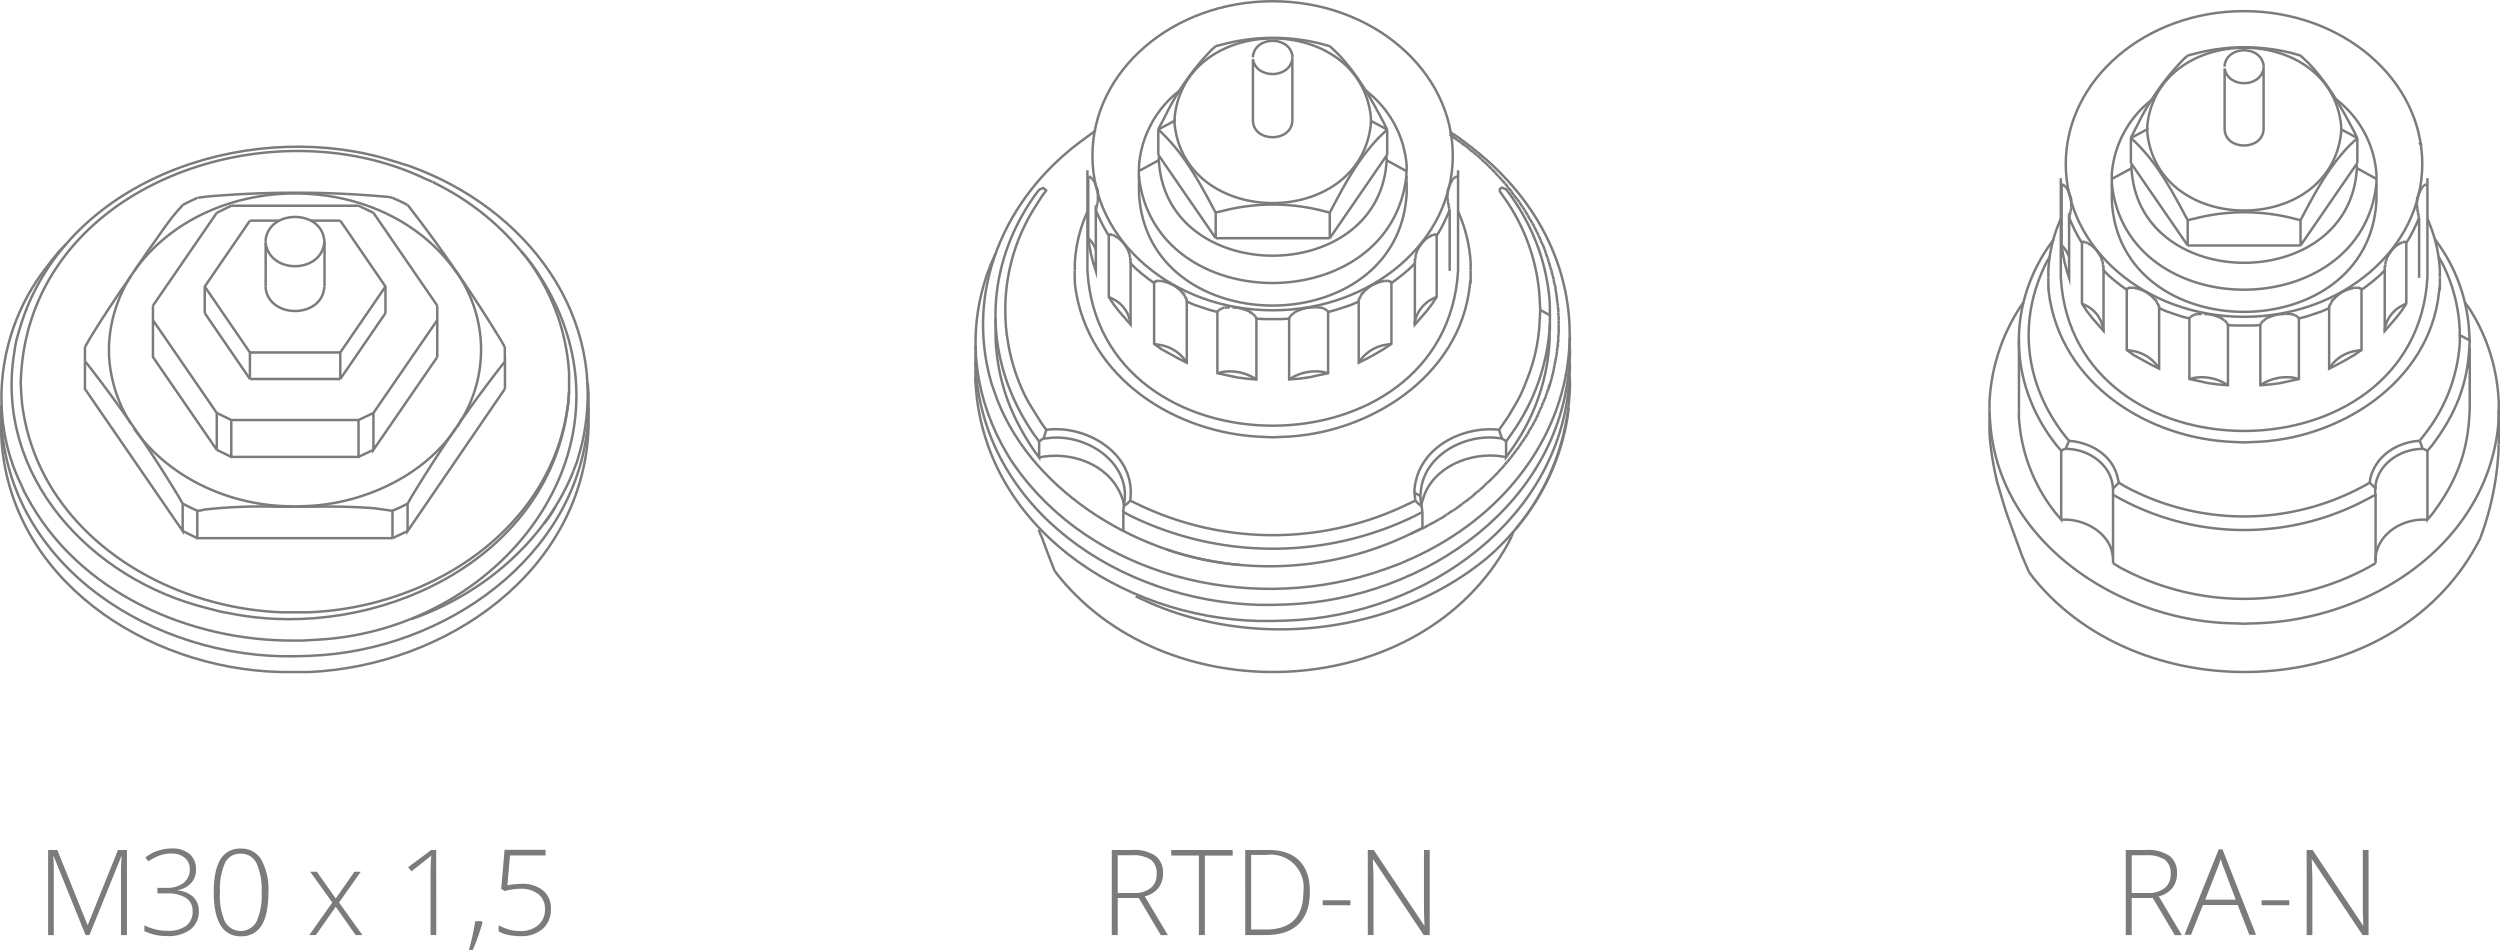 <svg xmlns="http://www.w3.org/2000/svg" viewBox="0 0 502.96 191.21"><defs><style>.a{fill:none;stroke:#7b7b7b;stroke-miterlimit:10;stroke-width:.5px}.b{isolation:isolate}.c{fill:#7b7b7b}</style></defs><title>mount-types-mobile</title><path class="a" d="M477.93 113.3V99.53M490.61 51.64l1 1.84a33.07 33.07 0 0 1 3.25 12.93v1l2 1.08-.08-1.34a33.85 33.85 0 0 0-6.08-17.85l-.83-1.17M502.71 82.34v1.92l-.17 1.92c-2.76 23.85-26.13 38.56-48.73 39.22l-2.34.08-2.25-.08C427 125 402.9 109.81 400.5 86.18l-.17-1.92-.08-1.92v3.17"/><path class="a" d="M408.18 115.05l.92 1.25c22.21 27.4 72.19 24.9 89.28-6.84l.67-1.25M502.71 89.44v-7.1M496.87 69.91v12.43M496.87 68.49l-.08 1.42c-.41 7.69-2.86 13.48-7.43 19.61l-1 1.17v13.85l1-1.17c4.56-6.1 7-11.94 7.43-19.61l.08-1.42M414.68 90.69l.42-.25.5-.17.33-.83.33-.75-.83-1c-8.1-10.35-9.65-23.15-3.67-35l.67-1.08"/><path class="a" d="M413.18 48.14l-.83 1.17c-8.79 12.6-8.11 28.3 1.42 40.3l.92 1.08M406.17 82.34v1.5a34.18 34.18 0 0 0 7.51 19.52l1 1.17V90.69M477.85 98.7v-.25l.08-.17-1.17-1.17-1.34.75a50.46 50.46 0 0 1-47.89 0l-1.25-.75-1.17 1.17v1.25l1.34.75a52.49 52.49 0 0 0 50.06 0l1.42-.75-.08-.42v-.41"/><path class="a" d="M400.25 82.35V81a38.5 38.5 0 0 1 6-18.94l.83-1.25M495.87 60.82l.92 1.25A37.81 37.81 0 0 1 502.71 81v1.34M425.11 99.53v13.77M477.93 113.3l-1.42.83a52.49 52.49 0 0 1-50.06 0l-1.34-.83M486.78 88.69l.92-1.17a33.25 33.25 0 0 0 7.18-18.69v-1.42M486.77 88.69l.34.75.25.83.5.17.5.25M477.93 98.28v-.75c.65-4.11 4.64-6.86 8.59-7.18l.83-.08M488.36 104.54h-1c-4.39.08-8.8 2.87-9.43 7.43l-.08.83M425.11 112.47l-.08-.75c-.56-4.36-5.27-7.07-9.34-7.18h-1M415.6 90.27l.83.08c3.93.26 8 3.07 8.59 7.18l.08.75M400.25 85.52v1.42l.08 1.34a63.71 63.71 0 0 0 1.5 8.84M401.83 97.11l.84 2.84.83 2.75 1 2.84 1.01 2.75M405.51 108.3l1.25 3.42 1.42 3.33M499 108.21l.5-1.34a59.54 59.54 0 0 0 3.17-16.27v-1.16"/><path class="a" d="M476.76 97.11l.08-.75c1-4.33 4.79-7 9-7.59l.92-.08M416.27 88.69l.83.08c4.25.63 8.1 3.18 9 7.59l.17.75M406.18 68.49v13.86M486.69 55.9V43.8M486.61 43.46l-.08-.33-.09-.33M486.36 42.04l-.17-1M474.18 33.87l-.08.83c-2.21 24.23-43 24.23-45.22 0l-.08-.83-3.93 2.13v1c3 28.39 50.15 28.37 53.23 0v-1l-3.92-2.17"/><path class="a" d="M471 26v.67c-2.21 20.91-36.84 20.91-39 0V26l-3.25 1.75M474.26 27.78l-3.25-1.76"/><path class="a" d="M455.4 13.43v.33c-.65 4-7.25 3.94-7.84 0V26c.16 4.37 7.64 4.37 7.84 0V13.43M490.86 55.81v1.5l-.17 1.5c-1.93 18.24-20.26 29.72-37.46 30.12l-1.75.08-1.75-.08c-17.5-.52-35.22-11.71-37.55-30.12l-.08-1.5v-1.5M412.1 57.31v1.09M490.86 58.4v-1.09"/><path class="a" d="M414.6 35.87v19.94c2.34 41.19 71.4 41.19 73.76 0V35.87"/><path class="a" d="M486.69 43.8l-.58 1.33-.59 1.25-.66 1.25-.75 1.26v12.18l-.92 1.42-1.09 1.42-2.33 2.67V54.39l-1.09 1.09-1.17 1-1.16.92-1.25.91v12.1l-1.59 1.09-1.59.92-1.67.91-1.66.84V61.99l-1.51.66-3 1.01-1.58.41v12.18l-3.84.84-1.92.25-2 .16V65.41l-1.59.08h-3.34l-1.58-.08V77.5l-2-.16-1.92-.25-3.84-.84V64.07l-1.59-.41-3-1.01-1.5-.66v12.18l-1.67-.84-3.34-1.83-1.5-1.09v-12.1l-1.25-.91-1.17-.92-1.17-1-1.08-1.09v12.19l-2.34-2.67-1.09-1.42-.91-1.42V48.89l-.75-1.26-.67-1.25-.58-1.25-.59-1.33v12.1l-.5-1.59-.42-1.59-.33-1.66-.25-1.67v-12.1"/><path class="a" d="M424.87 37v3.42c1.53 29.78 51.66 29.75 53.23 0v-2.21M414.85 37.12h.17M415.27 37.29v.08l.17.09.08.08.08.08M416.69 41.8v.08l-.09.17M416.6 42.13v.25l-.08.17M416.35 43.3v.33l-.08.08v.09M419.52 48.72l.25.08.17.09.08.08M422.44 51.31v.08M422.94 52.64l.09.09v.25l.08.25M423.2 53.89v.5M428.7 57.9h.59M433.63 60.4h.08v.08l.17.17.08.25M434.29 61.57l.09.08v.34"/><path class="a" d="M440.47 64.07l.08-.16.17-.17M441.3 63.41l.17-.09.25-.08h.16M447.06 64.07v.09h.08l.17.16.25.17M448.06 64.99l.08.17.09.25M454.73 65.41l.09-.25.08-.17M455.4 64.49l.25-.17.25-.25M459.49 63.15h.5M461.08 63.24h.16l.25.08.17.09M462.24 63.74l.17.17.08.16M468.58 61.99v-.34l.09-.08M469 60.9l.09-.25.16-.17v-.08h.09M473.67 57.9h.59M479.77 54.39v-.5M479.85 53.23l.08-.25v-.25l.09-.09M482.94 48.97v-.08h.08l.33-.17M486.69 43.8l-.08-.17v-.17M486.44 42.8v-.25l-.08-.17v-.33M424.86 36v-1a20.88 20.88 0 0 1 7.26-14.27l1-.83M469.84 19.85l1 .83A20.77 20.77 0 0 1 478.1 35v1M486.69 38.87l.25-.58.33-.5M487.36 37.62l.08-.08.09-.08.16-.09M487.94 37.12h.17M412.1 55.81v-1.5a28.33 28.33 0 0 1 1.9-8.84l.6-1.47M488.36 44l.58 1.42a28.81 28.81 0 0 1 1.92 8.84v1.5M462.83 49.39h-22.7M447.56 13.43v-.33c.59-3.94 7.2-4 7.84 0v.33"/><path class="a" d="M432 26v-.75c2.2-20.85 36.85-20.85 39 0V26"/><path class="a" d="M440.13 11.17l-.75.67A50.76 50.76 0 0 0 430 25.19l-1.34 2.59M462.83 11.17l-1.5-.42a39.07 39.07 0 0 0-19.86.08l-1.33.33M474.26 27.78v5M474.26 27.78l-.75-1.5c-2.63-4.93-5.17-9.52-9.09-13.6l-1.59-1.5M474.26 32.78l-11.43 16.61M462.83 44.3l.75-1.42c2.69-5.06 5.06-9.38 9.09-13.6l1.59-1.5M440.13 44.3v5.09M462.83 49.39V44.3M440.13 44.3l1.42-.33a40 40 0 0 1 19.94 0l1.33.33M428.7 27.78v5M440.13 49.39L428.7 32.78M428.7 27.78l.75.67c4.06 3.91 6.67 8.44 9.34 13.35l1.34 2.5M428.79 33.87l.08-.92M474.09 32.95l.09.92M486.19 41.04l.08-.25v-.66l.09-.42.16-.42.17-.42M487.27 37.79v-.08l.09-.09M487.69 37.37l.17-.16h.08v-.09M488.11 37.12l.08.09v.08M481.69 49.8l.58-.5.67-.33M483.35 48.72h.17l.17-.08h.08l.17.08h.17v.17M484.1 61.07l-.83.42a6.64 6.64 0 0 0-3.5 4.67v.42M479.77 53.89v-.25l.08-.08v-.33M480.02 52.64l.16-.67.34-.66.58-.84.59-.67M472.17 58.31l.75-.25.76-.16M474.26 57.9h.33l.17.08.08.08h.17l.08.09v.16M475.09 70.41l-1 .17a7.82 7.82 0 0 0-5 2.84l-.5.75M468.67 61.57v-.08l.08-.09v-.08l.09-.17.08-.08.08-.17M469.34 60.4l.5-.58.58-.5.83-.59.92-.42M459.99 63.16h.58l.51.08M461.66 63.41l.33.16.25.17M462.49 76.25l-1-.25a9.49 9.49 0 0 0-5.92 1l-.83.5M454.9 64.99l.5-.5M455.9 64.07l.75-.33.75-.25 1.01-.25 1.08-.08M445.56 63.49l.75.25.75.33M447.56 64.49l.25.25.25.25M448.23 77.51l-.83-.5a9.49 9.49 0 0 0-5.92-1l-1 .25M440.72 63.74l.25-.17.33-.16M441.88 63.24l.51-.08h.58M443.47 63.16l1.09.08 1 .25M432.54 59.32l.58.5.51.58M433.96 60.9l.08.17.09.08.08.17v.08l.08.09v.08M434.38 74.17l-.5-.75a7.81 7.81 0 0 0-5-2.84l-1-.17M427.87 58.31v-.16l.08-.09h.17l.08-.08.17-.08h.33M429.29 57.9l.75.16.75.25.92.42.83.59M422.44 51.31l.34.66.16.67M423.11 53.23v.33l.08.08v.25M423.19 66.58l-.08-.42a6.21 6.21 0 0 0-3.42-4.67l-.83-.42M418.86 48.89v-.17h.16l.09-.08h.16l.17.08h.08M420.02 48.97l.67.33.59.5.58.67.58.84M416.69 40.63v1.16M416.6 42.05v.08M416.52 42.55v.25l-.08.16v.17l-.09.08v.09M416.27 51.64l-.25-.58-.33-.59-.42-.58-.5-.5M414.77 37.29v-.08l.08-.09M415.02 37.12v.09h.17l.08.08M415.6 37.62l.42.59.25.66.17.42.16.42.09.42v.5M486.69 28.69l.25.25.33.25M478.1 37.04v1.17"/><ellipse class="a" cx="451.46" cy="32.99" rx="35.86" ry="30.75"/><path class="a" d="M285.75 99.8l.08 1.01.17 1.01"/><path class="a" d="M284.74 100.72l-.09-.84-.08-.76 1.18.68M286.17 106.21V103M291.65 54.5V42.27M291.57 41.93l-.09-.34-.08-.33M291.31 40.5l-.16-1.02M279 32.23l-.08.84c-2.23 24.5-43.5 24.49-45.72 0l-.08-.84-4 2.19v1c3.07 28.7 50.7 28.68 53.82 0v-1l-4-2.19"/><path class="a" d="M275.79 24.3v.7c-2.23 21.14-37.24 21.14-39.48 0v-.7L233 26.07M279.08 26.07l-3.29-1.77"/><path class="a" d="M260 11.56v.34c-.65 4-7.33 4-7.93 0v12.4c.16 4.41 7.73 4.42 7.93 0V11.56M295.87 54.41v1.52l-.17 1.52c-2 18.44-20.48 30-37.87 30.45l-1.77.08-1.77-.08c-17.7-.53-35.61-11.84-38-30.45l-.08-1.52v-1.52M216.24 55.93v1.1M295.87 57.03v-1.1"/><path class="a" d="M218.77 34.25v20.16c2.37 41.65 72.2 41.64 74.57 0V34.25"/><path class="a" d="M291.65 42.27l-.59 1.35-.59 1.26-.67 1.27-.76 1.26v12.32l-.93 1.43-1.1 1.44-2.36 2.7V52.98l-1.09 1.1-1.19 1.01-1.18.93-1.26.93v12.23l-1.61 1.09-1.6.93-1.68.93-1.69.84V60.66l-1.52.67-3.04 1.01-1.6.43v12.31l-3.88.84-1.94.26-2.02.16V64.11l-1.61.09h-3.37l-1.6-.09v12.23l-2.03-.16-1.94-.26-3.88-.84V62.77l-1.6-.43-3.04-1.01-1.52-.67v12.31l-1.68-.84-3.38-1.86-1.51-1.09V56.95l-1.27-.93-1.18-.93-1.18-1.01-1.1-1.1V65.3l-2.36-2.7-1.1-1.44-.93-1.43V47.41l-.75-1.26-.68-1.27-.59-1.26-.59-1.35V54.5l-.51-1.6-.42-1.61-.34-1.68-.25-1.69V35.69M212.19 114.89l.93 1.18c22.58 27.7 72.87 25.22 90.34-6.83l.67-1.35"/><path class="a" d="M229.15 35.44v3.46C230.7 69 281.37 69 283 38.89v-2.27M301.61 38.3l.93 1.35a38.94 38.94 0 0 1 7.25 21.17l.08 1.52 1.94 1.1v-1.6l-.08-1.69a42.52 42.52 0 0 0-2.11-9.87l-.59-1.6-.67-1.6a43.61 43.61 0 0 0-5.36-9l-.84-.34-.34.25-.25.25M311.81 65.13v1.51M234.63 110.51l1.52.51a65.09 65.09 0 0 0 47.66-3.63l2.36-1.18"/><path class="a" d="M286.17 103l-1.6.84a65.25 65.25 0 0 1-57 0L226 103v3.79M311.81 63.44v1.69A41.5 41.5 0 0 1 304 87.4l-1 1.43V92l1-1.43a41.33 41.33 0 0 0 7.76-22.27v-1.65M209.07 88.83l-1-1.35c-10.36-14.93-10.42-33.09 0-48l1-1.35"/><path class="a" d="M200.3 66.65v1.77c.51 8.59 3 15.16 7.76 22.27l1 1.35v-3.21M309.87 62.34l-.17 3.21a35.52 35.52 0 0 1-2.53 10.88l-.59 1.52-.67 1.52-.76 1.43-1.69 2.87-1.86 2.7.25.84.34.93.42.25.42.34M209.07 88.83l.42-.34.42-.25.34-.93.25-.84-.93-1.27-1.69-2.7-.88-1.43-.76-1.43-.67-1.43a38.79 38.79 0 0 1-2.78-9.36l-.25-1.6-.17-1.6-.08-1.6a38.61 38.61 0 0 1 6.41-23.11l.84-1.35.93-1.27-.25-.25-.34-.25-.84.34M219.03 35.52h.16M219.45 35.69v.08l.17.09.08.08.08.09M220.88 40.24v.09l-.08.17M220.8 40.58v.25l-.09.17M220.54 41.76v.34l-.08.08v.09M223.75 47.24l.25.09.17.08.08.09M226.7 49.86v.08M227.21 51.21l.08.08v.26l.09.25M227.46 52.47v.51M233.03 56.52h.59M238 59.05h.09v.09l.17.17.08.25M238.68 60.23l.08.09v.34M244.92 62.77l.08-.17.17-.17M245.76 62.09l.17-.08.26-.09h.16M251.58 62.77v.08h.09l.17.17.25.17M252.6 63.69l.08.17.08.25M259.35 64.11l.08-.25.08-.17M260.02 63.19l.25-.17.26-.25M264.15 61.84h.51M265.75 61.92h.17l.26.09.17.08M266.94 62.43l.17.17.08.17M273.35 60.66v-.34l.08-.09M273.77 59.56l.08-.25.17-.17v-.09h.09M278.49 56.52h.59M284.65 52.98v-.51M284.73 51.8l.09-.25v-.26l.08-.08M287.86 47.5v-.09h.08l.34-.17M291.65 42.27l-.08-.17v-.17M291.4 41.26V41l-.09-.17v-.33M229.15 34.42v-1.1a21.11 21.11 0 0 1 7.34-14.42l1-.84M274.61 18.06l1 .84A21 21 0 0 1 283 33.33v1.1M315.61 82.08l-.25 1.86a45.77 45.77 0 0 1-9.45 21.26l-1 1.27M300.93 110.68l-1.69 1.52c-18.61 15.39-46.66 18.69-68.58 8.77l-2.19-1M291.65 37.29l.25-.59.34-.5M292.33 36.03l.08-.09.09-.08.16-.09M292.92 35.52h.16M216.24 54.41V52.9a28.64 28.64 0 0 1 1.94-8.9l.59-1.43M293.34 42.52l.59 1.43a29.13 29.13 0 0 1 1.94 8.94v1.52M286.17 103l-.17-1.18-.68-.51-.59-.59M227.38 100.72l1.6.76a62.34 62.34 0 0 0 54.15 0l1.6-.76M227.38 100.72l-.59.59-.68.51-.17 1.18M267.53 47.92h-22.95M252.09 11.56v-.34c.6-4 7.28-4 7.93 0v.34"/><path class="a" d="M236.32 24.3v-.76c2.22-21.08 37.26-21.08 39.48 0v.76"/><path class="a" d="M244.58 9.29l-.76.67a51.32 51.32 0 0 0-9.45 13.5L233 26.07M267.53 9.29L266 8.87a39.49 39.49 0 0 0-20.08.08l-1.35.34M279.08 26.07v5.06M279.08 26.07l-.76-1.52c-2.66-5-5.23-9.62-9.19-13.75l-1.6-1.52M279.08 31.13l-11.55 16.79M267.53 42.77l.76-1.43c2.72-5.12 5.12-9.48 9.19-13.75l1.6-1.52M244.58 42.77v5.15M267.53 47.92v-5.15M244.58 42.77l1.43-.34a40.44 40.44 0 0 1 20.16 0l1.35.34M233.03 26.07v5.06M244.58 47.92l-11.55-16.79M233 26.07l.76.67c4.11 4 6.75 8.53 9.45 13.5l1.35 2.53M233.11 32.23l.09-.93M278.91 31.3l.09.93M291.14 39.48l.09-.25v-.67l.08-.43.17-.42.17-.42M292.24 36.2v-.09l.09-.08M292.66 35.77l.17-.17h.09v-.08M293.08 35.52l.09.08v.09M286.59 48.34l.59-.5.68-.34M288.28 47.24h.17l.17-.08h.08l.17.08h.17v.17M289 59.73l-.84.42a6.71 6.71 0 0 0-3.54 4.72v.42M284.65 52.48v-.26l.09-.08v-.34M284.9 51.21l.17-.68.34-.67.59-.84.59-.68M276.97 56.95l.76-.26.76-.17M279.08 56.52h.34l.17.09.08.08h.17l.09.09v.17M279.93 69.18l-1 .17a7.9 7.9 0 0 0-5.06 2.87l-.51.76M273.43 60.23v-.08l.09-.08v-.09l.08-.17.09-.08.08-.17M274.11 59.05l.5-.59.59-.5.85-.59.92-.42M264.66 61.84h.59l.51.08M266.35 62.09l.33.17.26.17M267.19 75.08l-1-.25a9.6 9.6 0 0 0-6 1l-.84.51M259.51 63.69l.51-.5M260.53 62.77l.76-.34.75-.26 1.02-.25 1.09-.08M250.07 62.17l.75.26.77.34M252.09 63.19l.25.25.26.25M252.77 76.35l-.84-.51a9.6 9.6 0 0 0-6-1l-1 .25M245.17 62.43l.26-.17.33-.17M246.35 61.92l.51-.08h.59M247.96 61.84l1.09.08 1.02.25M236.91 57.96l.59.5.5.59M238.34 59.56l.09.17.08.08.08.17v.09l.09.08v.08M238.76 73l-.51-.76a7.89 7.89 0 0 0-5.06-2.87l-1-.17M232.18 56.95v-.17l.09-.09h.17l.08-.08.17-.09h.34M233.62 56.52l.76.17.76.26.92.42.85.59M226.7 49.86l.34.67.17.68M227.38 51.8v.34l.08.08v.26M227.46 65.3l-.08-.42a6.28 6.28 0 0 0-3.46-4.72l-.84-.42M223.07 47.41v-.17h.17l.09-.08h.17l.16.08h.09M224.25 47.5l.68.34.59.5.59.68.59.84M220.88 39.06v1.18M220.8 40.5v.08M220.71 41v.26l-.08.16v.17l-.09.09v.08M220.46 50.2l-.25-.59-.34-.59-.42-.59-.51-.51M218.94 35.69v-.09l.09-.08M219.19 35.52v.08h.17l.09.09M219.78 36.03l.43.59.25.67.17.42.17.42.08.43v.5M285.75 99.8l.08-.67c.42-7.39 8.72-11.91 15.6-11l.76.08"/><path class="a" d="M303 92l-.76-.17c-6.37-1-14.11 2.07-16 8.69l-.34 1.1M285.66 106.54l.93-.42.84-.51M289.46 104.52l.76-.42.76-.51M291.23 103.42l.59-.42.59-.34M292.92 102.33l.67-.51.59-.42M294.6 101.06l.59-.42.51-.42M296.21 99.88l.5-.51.51-.42M297.72 98.53l.51-.42.42-.42M299.16 97.18l.5-.42.43-.42M300.59 95.83l.85-.84M301.94 94.4l.42-.43.34-.42M303.29 92.88l.68-.85M304.47 91.36l.34-.42.25-.42M305.65 89.76l.26-.34.25-.42M306.75 88.15l.25-.33.26-.43M307.68 86.55l.25-.34.25-.42M308.61 84.95l.25-.34.17-.42M309.45 83.26l.34-.67M310.21 81.74l.08-.42.17-.34M310.97 79.8l.08-.33.17-.34M311.39 78.54l.25-.59.17-.68M312.15 76.26l.08-.42.09-.42M312.57 74.41l.08-.43.09-.42M312.91 72.63l.08-.42.09-.42M313.25 70.78v-.42l.08-.34M313.41 69.01l.09-.43v-.42M313.58 67.15v-.76M313.58 65.3v-.76M313.58 63.52l-.08-.33v-.34M313.41 61.67v-.34l-.08-.34M312.91 57.96v-.26l-.09-.33M312.57 56.19l-.17-.68M312.15 54.41l-.17-.33-.09-.34M311.56 52.64l-.17-.67M310.97 50.87l-.09-.34-.17-.42M310.29 49.1l-.17-.34-.17-.42M309.53 47.41l-.16-.42-.17-.34M308.69 45.73l-.17-.43-.25-.42M307.76 44.04l-.25-.42-.17-.34M306.75 42.35l-.17-.34-.25-.33M305.74 40.75l-.51-.68M304.56 39.23l-.26-.34-.25-.42M303.38 37.71l-.26-.42-.33-.34M302.11 36.19l-.34-.42-.33-.33M300.85 34.76l-.76-.76M299.41 33.33l-.42-.43-.42-.33M297.98 31.98l-.42-.43-.43-.33M296.46 30.63l-.51-.34-.42-.34M294.86 29.36l-.51-.34-.42-.33M293.17 28.18l-.42-.34-.51-.33M220.46 26.24l-3.21 2.36c-15.19 11.4-23.19 29.81-17.79 48.5l.59 1.69.67 1.86c7.48 18.86 29.05 31.46 48.71 33"/><path class="a" d="M226.11 101.65l-.17-.93c-2.07-6.78-9.41-9.8-16-8.86l-.84.17"/><path class="a" d="M209.92 88.24l.84-.08c7.48-1.06 16.7 4.64 15.44 13l-.08.67M208.99 106.54l.25.76.34.76M209.58 108.06l1.26 3.38 1.35 3.45M304.13 107.89l.17-.5.17-.51M284.57 99.12v-.67c.71-8 8.85-12.51 16.28-12.06l.76.08"/><path class="a" d="M210.51 86.47l.84-.08c7.79-.56 16.78 5 16.11 13.58l-.08.76M196.25 75.92v1.02M196.25 72.63l.09 1.69M315.78 72.63l.08-1.6M196.25 69.43l.09 1.6M315.78 69.43l.08-1.6M291.65 27l.25.25.34.26M293.17 28.18l.42.25.34.26M294.86 29.36l.33.25.34.34M296.46 30.63l.34.33.33.26M297.98 31.98l.59.59M299.41 33.33l.68.67M300.85 34.76l.25.34.34.34M302.11 36.2l.34.33.34.42M303.38 37.71l.33.34.34.42M304.56 39.23l.67.85M305.74 40.75l.25.42.34.51M306.75 42.35l.34.51.25.42M307.76 44.04l.51.84M308.69 45.73l.25.42.26.51M309.53 47.41l.26.51.16.42M310.29 49.1l.26.51.16.5M310.97 50.87l.17.51.25.59M311.56 52.64l.17.51.16.59M312.15 54.41l.08.51.17.59M312.57 56.19l.08.59.17.59M312.91 57.96l.25 1.52.17 1.51M313.41 61.67l.09.59v.59M313.58 63.52v1.02M313.58 65.3v1.09M313.58 67.15l-.08.51v.5M313.41 69.01v.5l-.08.51M313.24 70.78l-.16 1.01M312.91 72.64l-.09.42-.08.5M312.57 74.41l-.08.5-.17.51M312.15 76.26l-.17.51-.17.59-.17.34-.08.33M311.47 78.37l-.17.34-.08.42M310.97 79.8l-.51 1.19M310.21 81.75l-.26.42-.16.42M309.45 83.26l-.17.51-.25.42M308.61 84.95l-.17.42-.26.42M307.68 86.55l-.17.42-.25.43M306.75 88.16l-.25.42-.34.42M305.65 89.76l-.25.42-.34.34M304.47 91.36l-.5.68M303.29 92.88l-.34.34-.25.33M301.94 94.4l-.25.25-.25.34M300.59 95.83l-.5.51M299.16 97.18l-.26.25-.25.26M297.72 98.53l-.25.25-.25.17M296.21 99.88l-.51.34M294.6 101.06l-.25.17-.17.17M292.92 102.33l-.51.33M291.23 103.42l-.17.09-.08.08M289.46 104.52l-1.02.59-1.01.51M285.66 106.54l-1.85.85M300.93 110.68l1.77-1.77a46.91 46.91 0 0 0 13.16-31.8l-.08-1.6"/><path class="a" d="M196.25 74.32v2.36c1.38 29.21 29.34 47.58 56.94 48.25h2.87l2.87-.08c27.63-.93 55.9-20.47 56.85-49.77l.08-1.27-.08-1.18"/><path class="a" d="M196.25 71v2.36c1.36 29.33 29.27 47.53 56.94 48.33h2.87l2.87-.08c27.67-1.07 55.86-20.39 56.85-49.77l.08-1.27-.08-1.18"/><path class="a" d="M200.3 51l-.93 2.11-.84 2.19-.34 1.1c-3.73 12-1.93 24.25 4.47 35l.67 1.1.76 1.1c15.6 22.4 46.75 29.71 72 21.76l2.78-.93 2.7-1 2.7-1.18C320.36 95.75 327.52 53 295 28.86l-1.69-1.27-1.69-1.1M282.96 35.44v1.18M200.3 64.2v2.45"/><ellipse class="a" cx="256.03" cy="31.34" rx="36.25" ry="31.09"/><path class="a" d="M65.29 48.67l-.08-.52c-.76-6-10.9-6-11.76 0v.42M65.29 53.9v3.75M53.45 57.65V53.9M26.35 85.25l-1-1.67a28.42 28.42 0 0 1-3.42-12.17v-1"/><path class="a" d="M4.17 76.83l.08-1.5C6.54 37 54.14 21 85.39 35.89l1.58.67M114.49 76.83v2l-.17 2.17c-3.12 25.6-28 41.39-52.53 42.19h-4.92C32.39 122.34 7.46 106.62 4.42 81l-.17-2.17-.08-2M104.73 50.4l1.17 1.42a42.62 42.62 0 0 1 8.59 23.26v1.75"/><path class="a" d="M101.56 78.25L82 106.85v-5.5l.75-1.33a271 271 0 0 1 18.09-26.35l.75-.92v5.5M101.56 69.83l-.75-1.33a296 296 0 0 0-18.09-26.36l-.72-.92M79 39.81l-.67-.17a204.57 204.57 0 0 0-36.86-.08l-1.75.25M36.77 41.22l-.33.42C34.14 44 32 47.48 30 50.15l-3.09 4.5M26.35 55.57l-1.83 2.58c-2.35 3.5-4.51 6.72-6.67 10.34l-.75 1.33M17.09 72.74l.42.42A276.27 276.27 0 0 1 36 100l.75 1.33v5.5L17.09 78.25v-5.5M79 108.27H39.69v-5.5l.75-.08.67-.17a102.28 102.28 0 0 1 14.26-.58h7.92c4.22-.07 8 0 12.17.33l3.5.5v5.5"/><path class="a" d="M104.73 50.4l1.27 1.5 1.17 1.5c24.12 34.12-5 73.21-43.28 75.3l-3 .17h-1.5c-21.28.21-43.74-9.69-54-29l-.58-1.08-.5-1.17C-2.57 83.66-.37 66.49 9 54.23l1.33-1.75 1.42-1.75 1.5-1.58"/><path class="a" d="M118.24 77.08l.17 2.25v2.17c0 28.45-26.67 48.18-53.37 50.28l-2.84.17-2.84.08c-28.06.56-57.78-17.79-59.11-47.7V81.5"/><path class="a" d="M118.41 83.08v2.84c-1 29.08-28.68 48.05-56.2 49.28h-5.67c-27.18-.6-55-18.83-56.29-47.7v-2.75M118.41 83.08v-1.16"/><path class="a" d="M109.48 105.35l1.17-1.59 1.09-1.75M115.32 94.84l.75-1.92.58-2 .5-1.92c5.65-25.32-11.34-47.25-34.86-55.62l-2.67-.83-2.75-.83C48.9 24.12 12.86 36.3 4 66l-.67 2.33-.25 1.17-.17 1.17c-4.21 25 15.33 45.95 38.86 51.7l2.58.67 2.67.5c28.41 5.35 62.87-10.46 67.13-41.19l.17-1.17.08-1.18.08-1.17"/><path class="a" d="M87 36.56l1.25.67a52.44 52.44 0 0 1 14.65 11.08l1.83 2.08M82.8 124.53l1.42-.5c13.19-5 24.85-14.89 30.6-27.93l.5-1.25M59.37 101.93l-1.17-.08c-11.69-.17-23.58-5.38-30.68-14.85l-.58-.83M91.72 86.17l-.58.83c-6.71 9.37-19.21 14.73-30.6 14.84l-1.17.08M26.93 54.65l-.58.83a28.59 28.59 0 0 0-4.42 13.93v1M26.93 54.65l.58-.83c14.91-19.83 48.77-19.89 63.62 0l.58.83M92 85.92l.5-.92a27.13 27.13 0 0 0-.17-29.52l-.58-.83"/><path class="a" d="M65.29 48.56l-.08.5c-.81 5.87-10.66 6.12-11.76 0v-.5M53.45 57.65v.42c.85 6 11 6 11.76 0l.08-.42M50.28 70.91h18.18M68.46 44.39h-6M56.2 44.39h-5.92M77.55 62.99v-5.34l-9.09-13.26M50.28 44.39l-9.09 13.26v5.34M50.28 76.25l-9.09-13.26"/><path class="a" d="M41.19 57.65l9.09 13.26v5.34M68.46 76.25H50.28M68.46 70.91v5.34M77.55 62.99l-9.09 13.26M68.46 70.91l9.09-13.26M46.53 84.5h25.6M87.97 64.4v-2.91M72.13 41.39h-25.6M30.77 61.49v2.91M43.61 42.81L30.77 61.49M43.61 90.5L30.77 71.83v-7.42l12.84 18.67v7.42M72.13 84.5v7.42h-25.6V84.5M87.97 71.83L75.13 90.5v-7.42l12.84-18.67v7.42M87.97 61.49L75.13 42.81M43.61 83.08l2.92 1.42M46.53 91.92l-2.92-1.42M46.53 41.39l-2.92 1.42M75.13 42.81l-3-1.42M72.13 84.5l3-1.42M75.13 90.5l-3 1.42M101.56 72.74v-2.92M78.97 102.76l1.5-.67 1.5-.75M81.97 106.85l-3 1.42M81.97 41.22l-1.5-.75-1.5-.66M39.69 39.81l-1.42.66-1.5.75M17.09 69.82v2.92M36.77 101.34l1.5.75 1.42.67M39.69 108.27l-2.92-1.42M53.45 49.06v4.84M65.29 48.67v5.23"/><g class="b"><path class="c" d="M17.21 188.12l-6.39-15.82h-.09q.09 1.45.09 3v12.84H9.68V171h1.85l6.07 15.07h.07L23.74 171h1.8v17.13h-1.2v-13q0-1.36.14-2.81h-.09L18 188.12zM39.43 175a3.82 3.82 0 0 1-1 2.68 4.65 4.65 0 0 1-2.69 1.39v.07a5.3 5.3 0 0 1 3.14 1.31 3.79 3.79 0 0 1 1.12 2.87 4.51 4.51 0 0 1-1.68 3.68 7.34 7.34 0 0 1-4.71 1.32 10.07 10.07 0 0 1-4.56-1v-1.16a9.51 9.51 0 0 0 2.21.81 9.92 9.92 0 0 0 2.3.29 6.11 6.11 0 0 0 3.89-1 3.58 3.58 0 0 0 1.3-3 3 3 0 0 0-1.33-2.61 6.9 6.9 0 0 0-3.91-.91h-1.84v-1.12h1.88a5.21 5.21 0 0 0 3.38-1 3.35 3.35 0 0 0 1.25-2.75 2.86 2.86 0 0 0-1-2.29 4 4 0 0 0-2.65-.86 7.23 7.23 0 0 0-2.33.36 10.59 10.59 0 0 0-2.37 1.22l-.57-.79a7.56 7.56 0 0 1 2.4-1.32 8.66 8.66 0 0 1 2.85-.49 5.41 5.41 0 0 1 3.66 1.12 4 4 0 0 1 1.26 3.18zM54 179.51q0 4.51-1.38 6.68a4.6 4.6 0 0 1-4.17 2.17 4.52 4.52 0 0 1-4.08-2.23Q43 183.89 43 179.51t1.35-6.63a4.53 4.53 0 0 1 4.12-2.16A4.59 4.59 0 0 1 52.6 173a12.34 12.34 0 0 1 1.4 6.51zm-9.75 0a12.74 12.74 0 0 0 1 5.89 3.61 3.61 0 0 0 6.39-.06 13.12 13.12 0 0 0 1-5.82 13 13 0 0 0-1-5.77 3.39 3.39 0 0 0-3.23-2 3.35 3.35 0 0 0-3.21 2 13.15 13.15 0 0 0-.93 5.76zM66.85 181.57l-4.44-6.19h1.34l3.8 5.37 3.76-5.37h1.28l-4.37 6.19 4.69 6.55h-1.36l-4-5.68-4 5.68h-1.32zM87.77 188.12h-1.15v-12.48q0-1.7.14-3.53l-.36.34q-.19.16-3.62 2.85l-.67-.83 4.65-3.47h1zM96.93 185.33l.14.25a39.07 39.07 0 0 1-2 5.64h-.76a47.22 47.22 0 0 0 1.29-5.88zM104.93 177.82a6.51 6.51 0 0 1 4.32 1.32 4.5 4.5 0 0 1 1.58 3.64 5.21 5.21 0 0 1-1.64 4.1 6.55 6.55 0 0 1-4.52 1.46 11.3 11.3 0 0 1-2.43-.25 6.31 6.31 0 0 1-1.92-.72v-1.21a11.21 11.21 0 0 0 2.25.9 8.43 8.43 0 0 0 2.1.25 5.28 5.28 0 0 0 3.61-1.19 4.06 4.06 0 0 0 1.36-3.22 3.67 3.67 0 0 0-1.32-3 5.49 5.49 0 0 0-3.6-1.09 12 12 0 0 0-3.19.46l-.7-.46.68-7.84h8.25v1.13h-7.15l-.53 6a16.71 16.71 0 0 1 2.85-.28z"/></g><g class="b"><path class="c" d="M224.87 180.66v7.46h-1.2V171h4.08a7.68 7.68 0 0 1 4.71 1.18 4.2 4.2 0 0 1 1.52 3.54 4.63 4.63 0 0 1-.91 2.91 5 5 0 0 1-2.76 1.7l4.65 7.8h-1.43l-4.42-7.46zm0-1h3.27a5.22 5.22 0 0 0 3.36-1 3.45 3.45 0 0 0 1.2-2.85 3.35 3.35 0 0 0-1.17-2.85 6.4 6.4 0 0 0-3.82-.89h-2.84zM242.4 188.12h-1.2v-16h-5.57V171H248v1.13h-5.6zM263.52 179.39q0 4.31-2.26 6.52t-6.64 2.21h-4.1V171h4.63q4.1 0 6.24 2.14t2.13 6.25zm-1.3 0a6.56 6.56 0 0 0-7.36-7.39h-3.15v15h2.84q7.67.07 7.67-7.56zM266.11 182.12v-1h5.57v1zM287.64 188.12h-1.21l-10.15-15.21h-.09q.14 2.72.14 4.1v11.11h-1.15V171h1.2l10.14 15.19h.07q-.11-2.11-.11-4V171h1.16z"/></g><g class="b"><path class="c" d="M428.87 180.66v7.46h-1.2V171h4.08a7.68 7.68 0 0 1 4.71 1.18 4.2 4.2 0 0 1 1.52 3.54 4.63 4.63 0 0 1-.91 2.91 5 5 0 0 1-2.76 1.7l4.65 7.8h-1.43l-4.42-7.46zm0-1h3.27a5.22 5.22 0 0 0 3.36-1 3.45 3.45 0 0 0 1.2-2.85 3.35 3.35 0 0 0-1.17-2.85 6.4 6.4 0 0 0-3.82-.89h-2.84zM450.19 182.07h-7l-2.39 6h-1.32l6.89-17.2h.76l6.75 17.2h-1.35zm-6.53-1.07h6.13l-2.33-6.18q-.29-.73-.7-2a18.79 18.79 0 0 1-.69 2zM455 182.12v-1h5.57v1zM476.52 188.12h-1.21l-10.15-15.21h-.09q.14 2.72.14 4.1v11.11h-1.15V171h1.2l10.14 15.19h.07q-.11-2.11-.11-4V171h1.16z"/></g></svg>